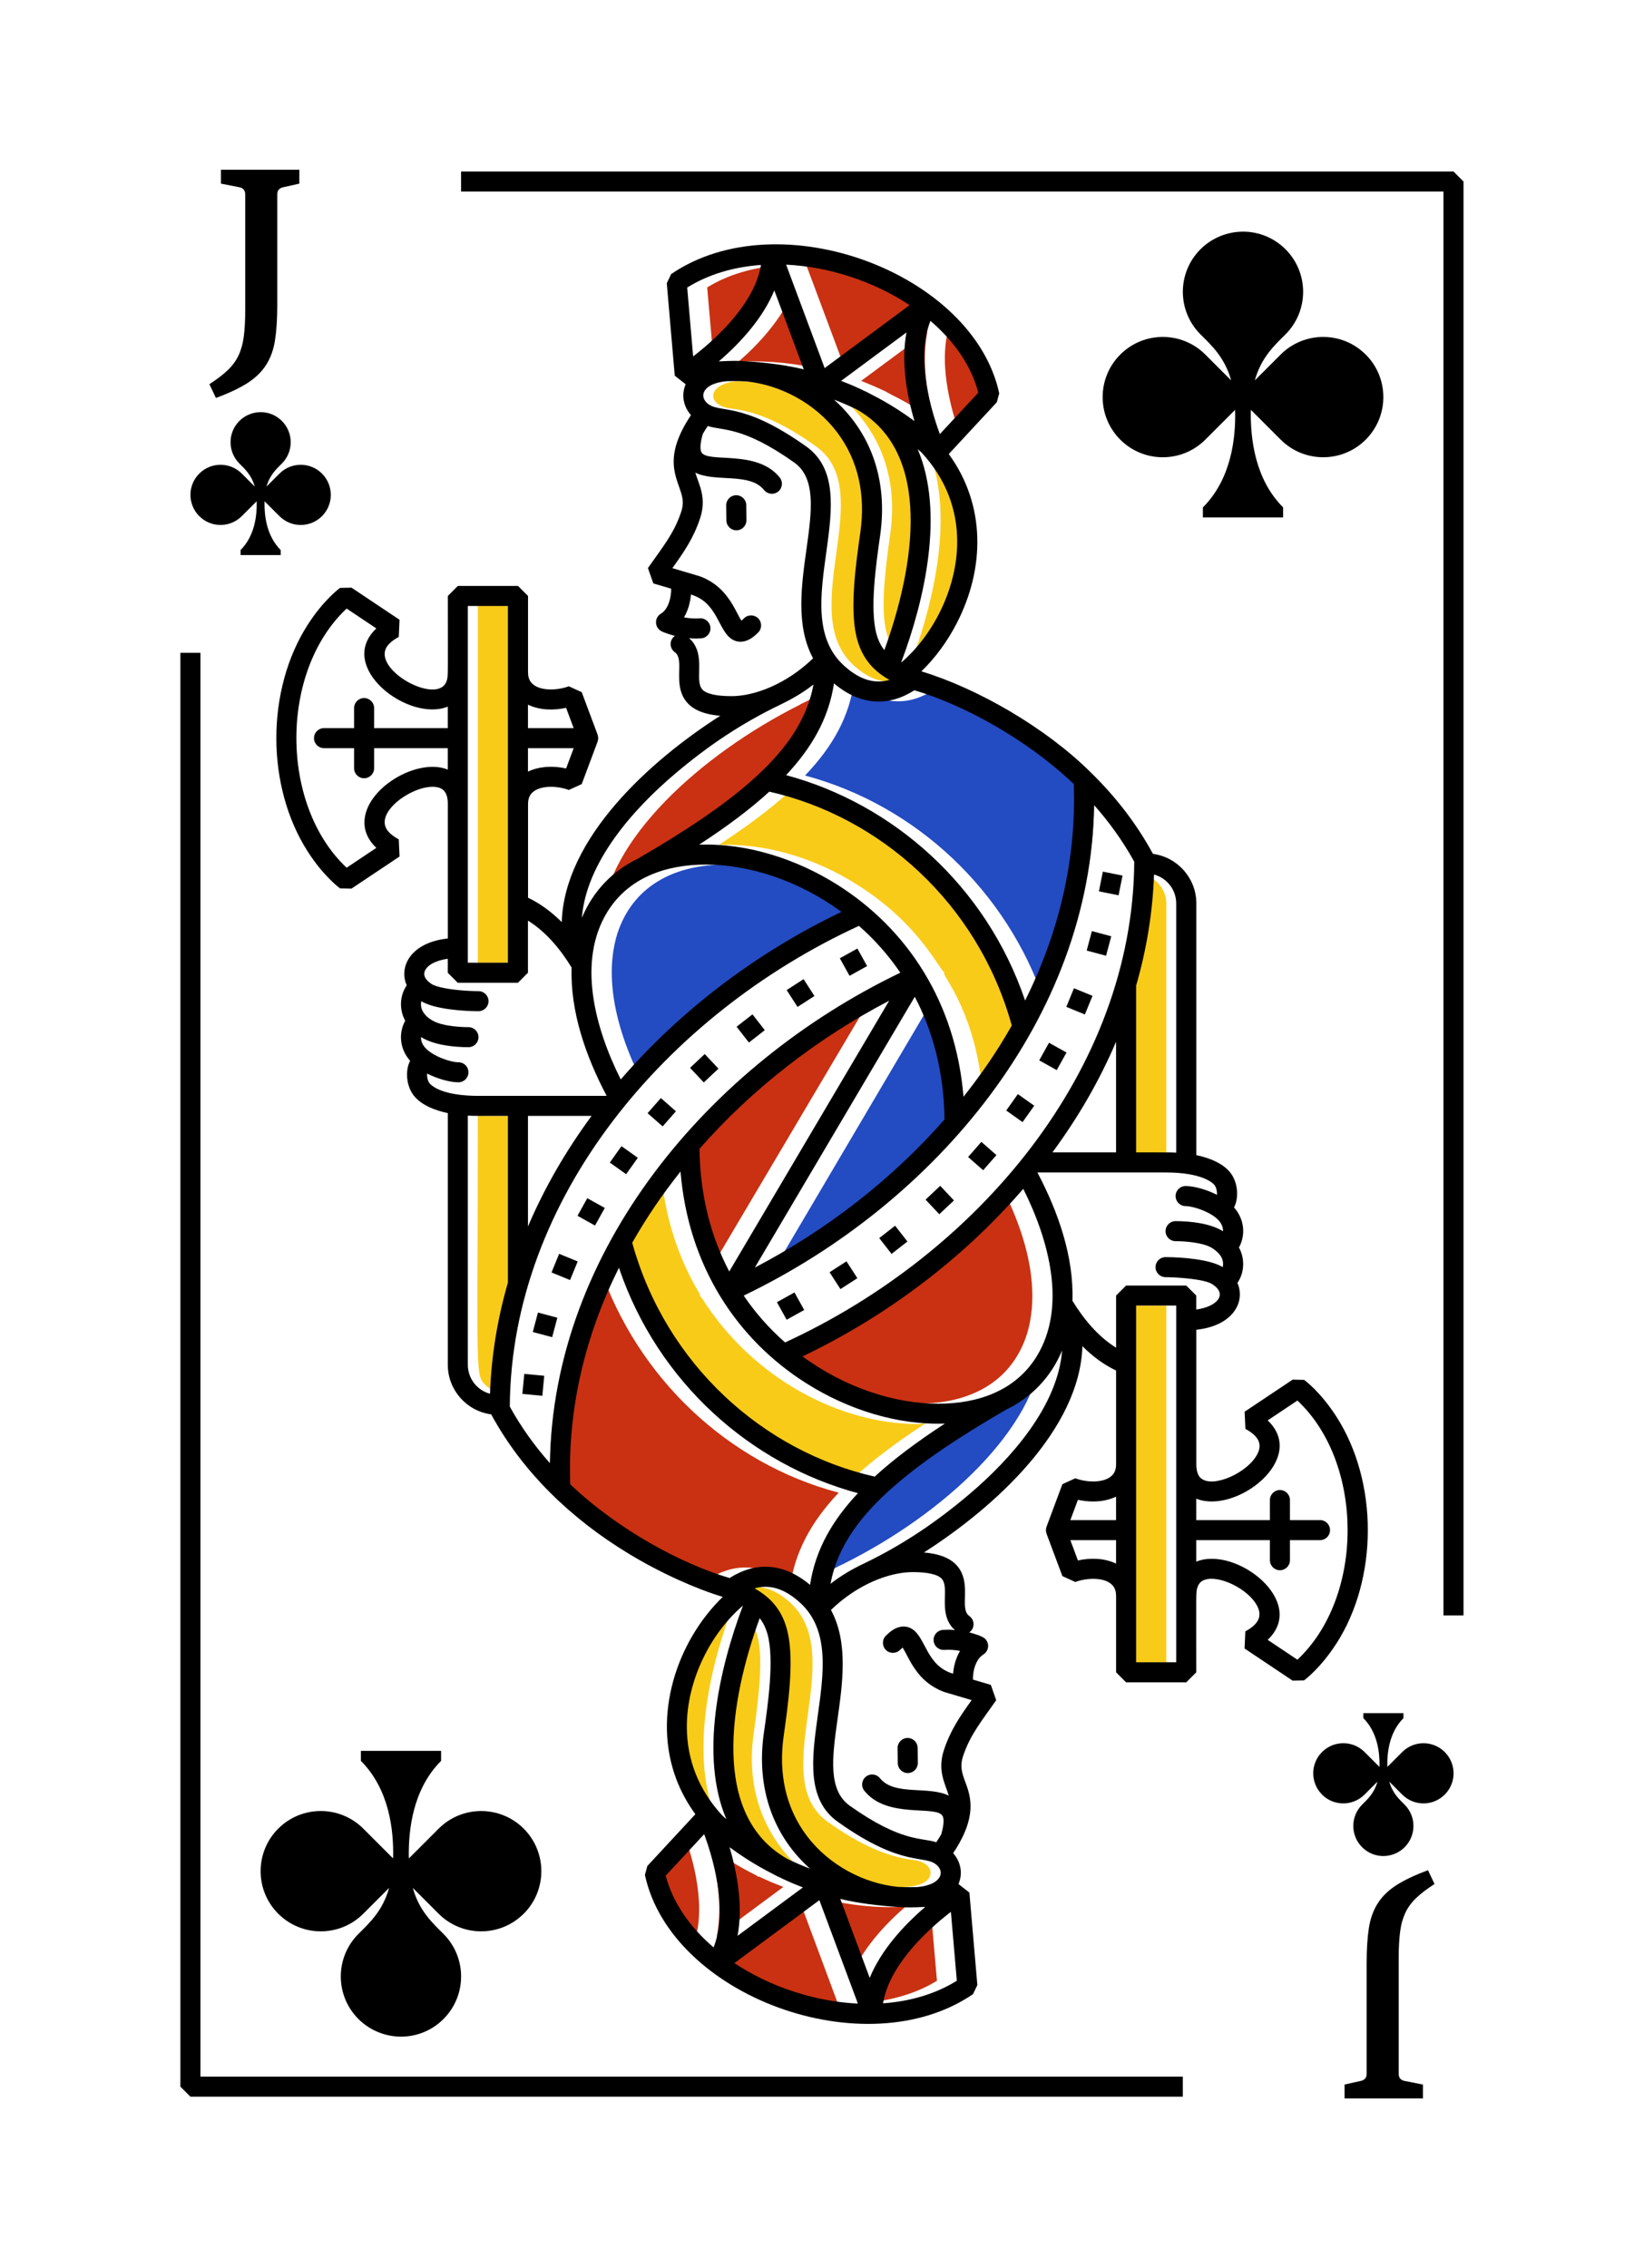 <?xml version="1.0" encoding="UTF-8"?>
<svg id="Livello_1" xmlns="http://www.w3.org/2000/svg" version="1.1" viewBox="0 0 1160 1600">
  <!-- Generator: Adobe Illustrator 29.0.0, SVG Export Plug-In . SVG Version: 2.1.0 Build 186)  -->
  <defs>
    <style>
      .st0 {
        fill: #234bc2;
      }

      .st1 {
        fill: #c93112;
      }

      .st2 {
        fill: #f9cb19;
      }
    </style>
  </defs>
  <g id="Suit">
    <g id="Suit1" data-name="Suit">
      <g id="Suit2" data-name="Suit">
        <path d="M227.2,334.08c-8.28-8.29-21.72-8.29-30.01,0l-9.11,9.11c2.29-8.17,6.95-12.36,10.82-16.23,8.29-8.29,8.29-21.72,0-30.01-4.13-4.13-9.54-6.22-14.95-6.22s-10.93,2.09-15.06,6.22c-8.29,8.28-8.29,21.72,0,30.01,3.88,3.88,8.54,8.06,10.82,16.23l-9.11-9.11c-8.28-8.29-21.72-8.29-30.01,0-8.29,8.29-8.29,21.72,0,30.01,8.29,8.29,21.72,8.29,30.01,0l10.49-10.48.03.59c.19,9.19-1.26,23.69-11.37,33.8v3.54h28.29v-3.54c-10.05-10.05-11.56-24.44-11.4-33.64l.05-.74,10.49,10.48c8.29,8.29,21.72,8.29,30.01,0,8.29-8.29,8.29-21.72,0-30.01Z"/>
        <path d="M932.8,1265.92c8.29,8.29,21.72,8.29,30.01,0l9.11-9.11c-2.29,8.17-6.95,12.36-10.82,16.23-8.29,8.29-8.28,21.72,0,30.01,4.13,4.13,9.54,6.22,14.95,6.22s10.93-2.09,15.06-6.22c8.28-8.29,8.29-21.72,0-30.01-3.88-3.88-8.54-8.06-10.82-16.23l9.11,9.11c8.29,8.29,21.72,8.29,30.01,0,8.29-8.29,8.28-21.72,0-30.01-8.29-8.29-21.72-8.29-30.01,0l-10.48,10.48-.03-.59c-.19-9.2,1.27-23.69,11.38-33.8v-3.54h-28.29v3.54c10.05,10.05,11.56,24.44,11.4,33.64l-.06.74-10.48-10.48c-8.29-8.29-21.72-8.29-30.01,0-8.29,8.28-8.29,21.72,0,30.01Z"/>
      </g>
      <g id="Value">
        <path d="M199.76,132.08c-1.38.32-2.4.9-3.1,1.73-.69.81-1.02,1.92-1.02,3.29v78.27c0,9.55-.52,17.7-1.57,24.44-1.02,6.76-3.1,12.58-6.22,17.49-3.1,4.92-7.49,9.2-13.15,12.85-5.69,3.65-13.12,7.17-22.35,10.57l-4.61-9.71c5.28-3.4,9.56-6.67,12.88-9.83,3.32-3.15,5.88-6.65,7.71-10.49,1.8-3.84,3.04-8.32,3.7-13.41.66-5.11.99-11.26.99-18.44v-81.73c0-1.37-.36-2.49-1.05-3.33-.66-.85-1.71-1.42-3.07-1.68l-13.01-2.56v-9.79h55.32v9.79l-11.44,2.56Z"/>
        <path d="M960.18,1467.92c1.36-.32,2.4-.9,3.07-1.73.72-.81,1.05-1.92,1.05-3.29v-78.27c0-9.55.53-17.7,1.55-24.44,1.05-6.76,3.12-12.58,6.24-17.49,3.1-4.92,7.46-9.2,13.15-12.85,5.69-3.65,13.12-7.17,22.35-10.57l4.61,9.71c-5.28,3.4-9.56,6.67-12.88,9.83-3.32,3.15-5.91,6.65-7.71,10.49-1.79,3.84-3.07,8.32-3.7,13.41-.66,5.11-1,11.26-1,18.44v81.73c0,1.37.36,2.49,1.02,3.33.69.85,1.71,1.42,3.09,1.68l12.99,2.56v9.79h-55.29v-9.79l11.44-2.56Z"/>
      </g>
    </g>
    <g id="Value1" data-name="Value">
      <path d="M963.63,250.11c-16.57-16.57-43.44-16.57-60.02,0l-18.21,18.22c4.57-16.34,13.9-24.72,21.65-32.47,16.58-16.58,16.57-43.45,0-60.02-8.26-8.26-19.08-12.43-29.9-12.43s-21.85,4.17-30.11,12.43c-16.57,16.57-16.57,43.44,0,60.02,7.75,7.75,17.08,16.12,21.65,32.47l-18.22-18.22c-16.57-16.57-43.44-16.57-60.02,0-16.57,16.58-16.57,43.45,0,60.02,16.57,16.57,43.44,16.57,60.02,0l20.97-20.97c0,.42.06.75.07,1.17.38,18.39-2.53,47.37-22.75,67.59v7.07h56.59v-7.07c-20.11-20.11-22.96-48.88-22.8-67.29,0-.53.1-.95.11-1.48l20.97,20.97c16.57,16.57,43.45,16.57,60.02,0,16.57-16.57,16.57-43.45,0-60.02Z"/>
      <path d="M369.5,1349.96c-16.57,16.57-43.44,16.57-60.02,0l-18.21-18.21c4.57,16.34,13.9,24.71,21.65,32.47,16.57,16.57,16.57,43.44,0,60.02-8.26,8.26-19.08,12.43-29.91,12.43s-21.85-4.17-30.11-12.43c-16.57-16.57-16.58-43.44,0-60.02,7.75-7.75,17.08-16.13,21.65-32.47l-18.21,18.21c-16.57,16.57-43.44,16.57-60.02,0-16.58-16.57-16.57-43.45,0-60.02,16.57-16.57,43.44-16.57,60.02,0l20.97,20.97c0-.42.06-.75.07-1.17.38-18.39-2.53-47.37-22.75-67.59v-7.07h56.59v7.07c-20.11,20.11-22.96,48.88-22.79,67.29,0,.53.1.95.11,1.48l20.97-20.97c16.57-16.58,43.44-16.57,60.02,0,16.57,16.57,16.57,43.44,0,60.02Z"/>
    </g>
  </g>
  <path id="Frame" d="M1032.65,1139.51h-14.15V135.12H325.33v-14.15h700.24l7.07,7.07v1011.46ZM127.28,460.49v1011.46l7.07,7.07h700.24v-14.15H141.43V460.49h-14.15Z"/>
  <g id="Illustration">
    <g id="Color">
      <path class="st1" d="M661.11,1397.26c-14.71,9.05-32.54,14.15-51.49,15.56,4.53-27.44,31.97-52.34,47.25-64.22l4.24,48.66Z"/>
      <path class="st1" d="M639.04,1344.92c-13.86,11.88-30.84,29.71-39.33,50.93l-21.22-56.87c35.12,8.6,57.56,5.94,60.55,5.94Z"/>
      <path class="st1" d="M591.23,1413.38c-32.24-1.49-63.4-12.74-87.14-28.58l59.98-44.42,27.16,73Z"/>
      <path class="st1" d="M505.78,1365.85c4.24-21.79,0-45.55-5.09-63.09,10.19,7.64,20.94,14.15,32.25,19.8.85.28,1.41,1.13,2.26,1.41l.28-.28c5.66,2.83,11.32,5.09,17.26,7.36l-46.97,34.8Z"/>
      <path class="st1" d="M488.81,1373.21c-16.69-14.43-28.29-31.69-33.39-50.08l27.16-29.14c6.51,16.98,16.69,52.91,6.22,79.22Z"/>
      <path class="st2" d="M656.58,1321.15c0,24.65-126,8.09-110.62-96.48,8.2-58.28,8.77-87.42-20.65-104.12,11.03-3.11,21.79.28,32.82,10.47,40.56,38.28-18.01,122.97,26.03,154.2,22.63,16.13,41.87,24.61,60.55,26.88,7.92.85,12.17,5.38,11.88,9.05Z"/>
      <path class="st2" d="M565.48,1318.32c-71.1-23.7-62.06-106.05-36.78-176.55,9.9,13.01,9.62,34.8,3.11,80.92-6.22,43.85,11.01,72.47,26.03,88.84,2.3,2.51,5.09,4.53,7.64,6.79Z"/>
      <path class="st2" d="M505.22,1282.67c-45.08-45.08-30.75-112.4,11.6-149.1-11.88,31.4-32.25,99.59-11.6,149.1Z"/>
      <path class="st2" d="M822.94,637.32v175.98c-2.85-.36-3.46-.28-28.29-.28,0-162.75-.28-106.9-.28-119.11,7.36-25.18,11.6-50.93,12.45-76.67,10.12,2.34,16.13,11.11,16.13,20.09Z"/>
      <rect class="st2" x="794.65" y="921.09" width="28.29" height="251.52"/>
      <path class="st0" d="M735.23,951.65c-3.68,55.45-68.75,116-139.77,151.37,0,0-.28.28-.57.28-7.92,3.68-15.56,8.49-22.92,14.15,7.36-41.31,43.29-76.67,124.2-123.36,17.82-8.77,31.4-23.77,39.04-42.44Z"/>
      <path class="st1" d="M591.79,1052.94c-20.09,21.22-30.84,42.44-34.23,65.64-17.82-15-37.63-16.98-56.3-5.38-11.32-3.4-66.2-21.5-112.89-66.2-1.98-55.17,11.32-106.66,34.8-153.06,26.6,77.8,90.25,138.35,168.62,159Z"/>
      <path class="st1" d="M724.48,941.46c-21.47,66.43-114.8,58.13-172.3,15,61.4-29.14,114.3-70.17,155.33-117.98,24.9,49.51,23.2,83.18,16.98,102.99Z"/>
      <path class="st2" d="M653.19,1003.99c-20.09,13.01-36.5,25.46-50.08,37.63-81.48-18.67-148.25-82.61-170.89-164.95,9.9-17.54,21.5-34.23,34.23-50.08,2.55,31.4,11.88,60.55,27.16,86.01,0,.28.28.57.28.57v.85c.28.57.85,1.13,1.41,1.7,35.83,56.79,97.32,88.84,152.5,88.84,1.7,0,3.4-.57,5.38-.57Z"/>
      <path class="st0" d="M680.35,789.53c-38.2,43.57-85.16,79.22-133.54,104.68l112.6-190.98c13.3,25.75,20.65,54.89,20.94,86.29Z"/>
      <path class="st1" d="M613.29,706.07l-112.89,190.69c-13.3-25.46-20.37-54.89-20.94-86.29,38.48-43.57,85.44-79.22,133.82-104.4Z"/>
      <path class="st0" d="M771.73,553c1.98,55.17-11.32,106.95-34.8,153.35-26.6-78.09-90.54-138.35-168.91-159.29,20.37-21.22,31.12-42.16,34.52-65.36,19.6,16.33,38.03,16.44,56.3,5.09,11.6,3.4,66.2,21.5,112.89,66.2Z"/>
      <path class="st2" d="M727.88,723.33c-9.9,17.54-21.5,34.23-34.23,50.08-4.65-57.35-27.44-83.6-27.44-86.58v-.85c-5.36-5.36-19.29-35.36-61.11-61.68-31.4-20.09-66.49-29.42-97.89-28.29,19.8-13.01,36.21-25.18,49.51-37.35,81.77,18.39,148.25,82.33,171.17,164.66Z"/>
      <path class="st1" d="M588.11,482.56c-7.36,41.59-43.29,76.67-124.2,123.36-18.11,8.77-31.4,23.77-39.33,42.44,3.68-55.45,69.03-115.72,140.05-151.37l.28-.28c8.2-3.68,15.84-8.49,23.2-14.15Z"/>
      <path class="st0" d="M607.63,643.54c-61.4,29.42-114.3,70.17-155.33,117.98-24.61-49.51-22.92-83.18-16.69-102.99,21.98-66.97,115.29-57.53,172.02-15Z"/>
      <path class="st2" d="M365.73,906.1c-7.36,25.18-11.6,50.93-12.73,76.96-3.4-1.13-6.51-2.55-9.34-5.09-8.93-8.34-6.51-1-6.51-190.98,4.49,0-4.55.28,28.29.28v118.55l.28.28Z"/>
      <rect class="st2" x="337.16" y="427.38" width="28.29" height="251.8"/>
      <path class="st2" d="M643.28,466.43c11.6-31.4,32.25-99.59,11.6-149.1,43.65,43.57,31.46,112.36-11.6,149.1Z"/>
      <path class="st2" d="M631.12,458.22c-9.62-13.01-9.62-34.8-3.11-80.63,6.51-44.14-10.47-72.71-25.75-89.12-2.26-2.55-5.38-4.53-7.92-6.79,5.94,2.26,11.88,4.53,17.54,7.36,60.26,34.23,34.23,128.45,19.24,169.19Z"/>
      <path class="st2" d="M634.8,479.73c-11.03,3.11-21.79-.57-32.82-10.75-40.81-37.98,18.2-122.48-26.31-154.2-22.63-16.13-41.59-24.61-60.26-26.6-17.09-2.36-16.58-17.08,3.96-19.24,63.04,0,103.2,46.38,94.78,106.66-8.2,58.28-9.05,87.14,20.65,104.12Z"/>
      <path class="st1" d="M704.4,276.87l-27.16,29.42c-6.22-17.26-16.41-53.19-6.22-79.5,16.69,14.43,28.58,31.69,33.39,50.08Z"/>
      <path class="st1" d="M659.41,296.96c-20.05-14.77-32.46-18.88-34.52-20.94h-.28c-5.38-2.55-11.32-5.09-16.98-7.36l46.68-34.52c-4.24,21.79,0,45.55,5.09,62.81Z"/>
      <path class="st1" d="M656.02,215.19l-59.98,44.42-27.16-72.71c32.31,1.49,63.75,12.7,87.14,28.29Z"/>
      <path class="st1" d="M581.32,261.02c-20.73-5-36.61-6.17-54.58-6.17,0,0-4.43.51-5.96.51,13.86-11.88,30.84-29.99,39.61-51.21l20.94,56.87Z"/>
      <path class="st1" d="M550.48,187.18c-4.81,27.44-31.97,52.62-47.25,64.22l-4.24-48.66c14.71-9.05,32.25-14.15,51.49-15.56Z"/>
    </g>
    <path id="Line" d="M526.55,356.33q.06,5.3.12,10.61c.04,3.91-3.09,7.11-6.99,7.15-3.91.04-7.11-3.09-7.15-6.99q-.06-5.3-.12-10.61c-.05-3.91,3.09-7.11,6.99-7.15,3.91-.05,7.11,3.09,7.15,6.99ZM942.91,1159.41c-11.11,17.33-22.25,25.56-22.76,25.94l-8.1.17-33.9-22.65.56-12.1c7.91-4.27,12.51-9.71,8.47-17.7-6.23-12.35-27.53-22.47-37.56-18.51-2.17.87-3.66,2.31-4.59,4.87-1.33,3.66-.94,3.27-.94,60.24l-7.07,7.07h-42.44l-7.07-7.07v-53.79c0-2.78-.6-5.4-2.45-7.5-5.33-6.07-18.35-5.43-26.34-2.43l-9.1-4.15c-11.47-30.72-11.18-29.74-11.18-30.02-.6-1.65-.59-3.17,0-4.8,0,0-.31.75,11.18-30.02l9.1-4.15c7.59,2.85,19.67,3.62,25.54-1.63,1.97-1.76,3.24-4.26,3.25-8.3v-66.08c-8.97-4.3-16.68-10.11-23.77-17.2-1.82,59.04-61.88,113.66-111.85,145.55,13.1,1.08,24.7,5.42,28,18.22,2.85,11.07-1.74,22.48,4.05,26.6,3.87,2.74,4.12,8.65-.05,11.55,2.66.68,8.88,2.44,10.96,4.28,2.97,2.65,3.17,7.03.6,9.94-1.79,2.01-4.33,2.15-6.84,7.92-1.33,3.03-2.18,6.93-2.09,11.14l12.6,3.73,3.8,10.82c-9.93,14.28-18.31,24.12-23.43,39.58-4.31,13.12,5.32,19.21,5.31,35.27,0,11.73-5.77,23.36-12.25,33.03,5.29,6.01,7.01,14.15,3.75,21.79l7.7,6.04,5.62,65.2-3.06,6.44c-76.04,51.96-213.19,1.25-231.51-84.12l1.73-6.3,33.87-36.51c-5.69-7.82-10.09-15.96-13.28-24.27-17.37-45.23.27-97.74,32.61-129.03-18.43-5.55-43.45-16.51-66.89-30.78-39.7-24.16-74.15-56.81-96.51-97.97-17.28-2.33-30.61-17.09-30.61-35.01v-177.51c-9.18-1.9-20.05-6-25.12-13.93-4.37-6.98-4.76-16.66-1.47-22.95-7.76-8.8-8.04-20.02-3.47-28.26-4.6-8.47-3.61-18.2,1.08-25.01-5.81-12.89,2.7-30.24,28.99-33.02v-95.13c-.1-7.73-2.91-11.87-10.73-11.86-15.51-.11-40.76,18.04-32.04,30.5,1.4,1.98,3.94,4.29,8.15,6.56l.56,12.1-33.9,22.64-8.1-.17c-.51-.38-11.65-8.6-22.76-25.93-29.57-46.05-29.55-114.07,0-160.09,11.11-17.33,22.25-25.56,22.76-25.93l8.1-.17,33.9,22.65-.56,12.1c-4.21,2.27-6.74,4.59-8.15,6.56-11.42,16.32,35.5,42.13,41.84,24.77,1.33-3.65.94-3.26.94-60.23l7.07-7.07h42.44l7.07,7.07v53.79c0,2.78.6,5.39,2.45,7.5,5.32,6.07,18.34,5.44,26.34,2.43l9.1,4.15c11.46,30.73,11.18,29.73,11.18,30.02.59,1.64.59,3.16,0,4.8,0,.28.31-.75-11.18,30.02l-9.1,4.15c-7.63-2.86-19.69-3.6-25.53,1.63-1.96,1.76-3.25,4.26-3.25,8.31v66.07c8.95,4.29,16.66,10.1,23.78,17.2,1.82-59.04,61.87-113.65,111.85-145.55-13.17-1.08-24.71-5.46-28-18.22-2.79-10.85,1.67-22.52-4.04-26.6-3.87-2.74-4.12-8.64.05-11.55-2.54-.65-7.77-2.2-9.98-3.55-4.57-2.81-4.42-9.45.08-12.08,5.24-3.1,7.38-11.56,7.26-17.64l-12.6-3.73-3.8-10.82c10.03-14.42,18.34-24.18,23.43-39.57,1.48-4.49,1.46-7.98.38-12.06-3.25-12.29-13.81-25.83,6.56-56.25-5.29-6.01-7.01-14.15-3.75-21.79l-7.7-6.04-5.62-65.2,3.06-6.45c76.43-52.23,213.3-.7,231.51,84.12l-1.73,6.29-33.87,36.51c26.19,36.02,25.57,80.65,5.62,119.36-6.74,13.07-15.34,24.65-24.95,33.94,39.37,11.86,87.85,39.73,119.59,71.36,16.32,15.92,31.59,34.89,43.81,57.38,17.28,2.33,30.61,17.09,30.61,35.01v177.51c9.19,1.91,20.05,6.01,25.12,13.93,4.4,7.03,4.74,16.71,1.48,22.95,7.53,8.53,8.21,19.7,3.47,28.26,4.59,8.46,3.61,18.2-1.09,25.01,5.81,12.88-2.69,30.23-28.99,33.02v95.13c.05,4.03.9,6.54,1.88,8.06,6.39,9.65,31.46-.42,39.97-13.41,4.71-7.09,4.15-13.71-7.21-19.85l-.56-12.1,33.9-22.64,8.1.17c.51.37,11.65,8.6,22.76,25.93,29.57,46.05,29.55,114.07,0,160.09ZM372.53,513.63h32.25l-5.34-14.31c-8.97,1.93-18.66,1.72-26.91-2.24v16.55ZM372.53,544.29c6.61-3.17,15.93-4.57,26.91-2.2l5.34-14.31h-32.25v16.51ZM787.49,1086.44h-32.25l5.34,14.31c8.95-1.93,18.64-1.73,26.91,2.24v-16.55ZM787.49,1055.78c-6.61,3.17-15.93,4.57-26.91,2.2l-5.34,14.32h32.25v-16.51ZM801.64,812.91c23.62,0,24.06-.05,28.29.19v-175.74c0-9.74-6.53-17.98-15.65-20.46-.94,26.87-5.31,53.09-12.64,78.4v117.61ZM524.75,913.93c8.27,12.16,17.88,23.08,29.2,33.04,135.82-62.45,245.47-192,246.37-339.12-8.2-14.86-17.86-28.13-28.32-39.92-2.09,149.93-111.58,280.79-247.25,346.01ZM742.59,812.91h44.9v-78.03c-11.73,27.51-26.93,53.66-44.9,78.03ZM679.83,773.67c12.51-15.76,23.56-31.75,34.08-50.26-23.88-86.23-92.73-147.23-171.08-164.97-13.42,12.29-29.84,24.59-49.51,37.4,33.93-1.16,68.66,10.11,97.41,28.2,49.8,31.36,83.72,83.53,89.1,149.63ZM498,609.88c-28.28,0-54.7,9.27-69.57,33.57-21.22,34.76-8.7,81.61,9.57,118.02,42.57-49.33,96.66-89.98,155.75-118.22-30.61-22.47-65.55-33.37-95.76-33.37ZM645.46,703.14l-112.85,191.03c50.46-26.35,96.64-62.1,133.84-104.48-.41-33.54-8.28-62.35-20.99-86.55ZM627.41,705.9c-50.46,26.35-96.64,62.1-133.84,104.47.41,33.54,8.28,62.35,20.99,86.55l112.85-191.03ZM480.18,826.4c-12.64,15.91-23.68,31.95-34.08,50.25,23.88,86.25,92.74,147.23,171.08,164.97,13.42-12.28,29.84-24.59,49.52-37.4-33.93,1.16-68.66-10.11-97.41-28.2-49.8-31.35-83.73-83.52-89.11-149.63ZM731.58,956.63c21.21-34.76,8.7-81.61-9.57-118.02-42.57,49.33-96.66,89.98-155.75,118.22,30.56,22.43,65.49,33.37,95.76,33.37,28.25,0,54.7-9.25,69.57-33.57ZM645.21,486.93c-18.18,11.59-37.92,10.97-56.76-4.84-3.83,25.45-16.32,46.07-33.79,64.7,75.34,20.19,141.16,77.97,168.65,159,23.8-47.76,36.25-99.19,34.36-152.72-33.71-32.12-78.53-56.18-112.46-66.14ZM621.05,377.52c-2.83,19.9-7.44,51.79-2.65,69.53,1.29,4.75,3.12,8.39,5.59,11.55,21.27-58.35,34.69-139.53-19.74-169.91-5.14-2.48-10.39-4.74-15.76-6.78,25.48,22.76,38.19,55.96,32.56,95.61ZM526.43,269.05c-7.94-.36-10.66-.2-13.54-.14-5.65.44-13.44,2.27-16,7.33-1.42,2.85-.46,5.71,1.84,7.92,8.72,8.26,23.37-2.41,69.96,30.65,44.48,31.35-14.84,115.65,26.23,154.18,9.41,8.8,20.29,14.17,32.68,10.64-12.4-7.01-20.07-16.46-23.43-31.2-4.58-20.16-.24-50.96,2.88-72.9,3.67-25.81-1.05-50.45-16.59-70.86-15.51-20.33-39.93-33.23-64.02-35.62ZM663.16,306.23l27.13-29.25c-5.24-19.94-17.81-36.93-33.78-50.64-9.25,23.5-2.08,56.22,6.65,79.89ZM647.53,316.88c18.9,44.24,5.16,105.89-11.74,150.59,22.9-19.52,39.61-52.86,39.6-85.34,0-22.98-8.1-44.55-25.28-63.03-.85-.75-1.71-1.49-2.58-2.22ZM645.24,297.04c-5.8-19.77-9.42-42.17-5.64-62.53l-46.13,34.17c13.4,5.1,16.99,7.63,17.15,7.35,4.63,2.54,17.6,8.41,34.62,21.01ZM554.69,186.7l27.19,72.96,59.95-44.4c-25.85-17.14-57.34-27.15-87.14-28.56ZM507.19,254.92c9.61-.43,12.36-.54,19.55-.07,13.84.91,27.36,2.59,40.37,5.69l-20.75-55.68c-7.92,19.26-23.32,36.41-39.17,50.06ZM489.07,251.43c20.05-15.41,43.78-39.45,47.88-64.53-18.97,1.36-36.9,6.5-52.07,15.94l4.19,48.59ZM515.9,491.09c16.32.02,38.79-8.34,57.81-26.7-24.93-46.03,17.29-116.18-13.2-138.05-36.63-26-50.62-22.31-61.11-25.84-1.34,1.99-2.52,3.88-3.53,5.67-.93,3.24-2.47,9.6-1.02,12.71,4.05,8.22,39.15-2.3,55.32,17.96,2.44,3.05,1.95,7.5-1.1,9.94-3.05,2.44-7.5,1.95-9.94-1.1-10.11-12.59-34.31-5.25-48.52-12.27,2.49,8.46,8.21,17.63,3.39,32.17-4.57,13.88-11.24,23.57-19.56,35.2,17.68,5.24,17.35,5.11,17.65,5.23-.28-.06,9.81,2.25,18.27,11.59,6.95,7.63,10.02,16.07,12.79,20.23.5-.39,1.1-.93,1.82-1.65,2.76-2.76,7.24-2.76,10,0,2.76,2.76,2.76,7.24,0,10-1.85,1.84-3.62,3.33-5.59,4.5-4.58,2.7-9.16,2.57-12.73.37-10.03-6.07-10.09-26.02-29.11-31.64-.49,5.69-2,11.09-4.91,16.1,4.08.75,7.54.92,11.11.68,3.9-.27,7.27,2.67,7.54,6.57.27,3.9-2.67,7.27-6.57,7.54-11.27.78-9.2-2.13-5.5,3.13,8.55,12.11,0,28.51,7.43,33.92,4.49,3.26,13.75,3.72,19.28,3.71ZM410.58,647.45c7.98-19.1,21.89-33.26,39.26-41.61,34.08-19.69,60.48-37.53,79.96-54.68,21.37-18.81,39.09-40.51,44.18-68.3-7.16,5.6-14.94,10.15-23.36,14.2-27.33,13.15-50.84,28.87-74.33,48.78-29.81,25.22-62.7,62.53-65.71,101.62ZM330.09,679.11h28.29v-251.64h-28.29v251.64ZM315.94,542.9v-15.13h-51.96v14.15c0,3.9-3.17,7.07-7.07,7.07s-7.07-3.17-7.07-7.07v-14.15h-21.22c-3.91,0-7.07-3.17-7.07-7.07s3.17-7.07,7.07-7.07h21.22v-14.15c0-3.91,3.17-7.07,7.07-7.07s7.07,3.17,7.07,7.07v14.15h51.96v-15.18c-27.56,11.35-79.22-27.96-50.39-55.15l-20.97-14.01c-47.44,44.46-47.1,138.69,0,182.82l20.97-14.01c-5.15-4.86-8.43-10.77-8.39-18,0-23.87,37.47-45.96,58.79-37.2ZM337.16,773.02h90.88c-14.62-27.73-25.74-59.3-24.72-90.51-7.92-12.9-17.89-25.07-30.8-33.1v36.79l-7.07,7.07h-42.44l-7.07-7.07v-9.87c-5.53.78-12.78,2.87-15.67,7.62-2.44,4,.34,7.66,4.27,10.2.81.55,2.98,1.46,5.71,2.14,7.7,1.97,19.55,2.86,27.4,2.88,3.91.01,7.06,3.19,7.05,7.1-.01,3.9-3.19,7.06-7.09,7.05-10.49-.03-30.92-1.34-40.33-7.05-.73,3.48.22,6.5,2.42,9.16,4.18,5.03,10.35,6.97,16.75,8.01,4.91.83,10.14,1.12,14.12,1.13,3.91.01,7.06,3.19,7.05,7.09s-3.19,7.06-7.09,7.05c-10.58-.04-24.48-1.53-33.46-7.16-.07,2.48.65,4.78,2.64,7.18,5.09,6.12,18.01,10.63,23.77,10.6,3.91,0,7.07,3.16,7.07,7.07s-3.17,7.07-7.07,7.07c-6.75-.01-15.69-2.91-22.12-6.19-.1,1.43.06,2.76.37,3.93.53,2.08,1.36,3.32,3.45,4.85,7.81,5.72,22.33,6.98,31.99,6.98ZM372.53,787.16v78.03c11.74-27.52,26.93-53.67,44.9-78.03h-44.9ZM358.38,787.16c-23,0-23.83.05-28.29-.19v175.74c0,9.73,6.52,17.98,15.65,20.46.93-26.87,5.31-53.09,12.64-78.39v-117.62ZM635.27,686.15c-8.28-12.17-17.89-23.09-29.2-33.04-135.81,62.45-245.47,192-246.36,339.12,8.2,14.86,17.86,28.12,28.32,39.92,2.09-150.14,111.85-280.92,247.25-346ZM514.81,1113.15c18.14-11.56,37.88-11.01,56.76,4.84,3.83-25.45,16.33-46.08,33.79-64.7-75.34-20.19-141.16-77.97-168.65-159-23.75,47.66-36.25,99.08-34.36,152.73,33.71,32.12,78.52,56.18,112.46,66.14ZM538.97,1222.55c2.84-19.9,7.45-51.79,2.65-69.53-1.29-4.75-3.12-8.39-5.59-11.55-21.27,58.34-34.7,139.53,19.74,169.91,5.14,2.48,10.39,4.74,15.76,6.78-25.55-22.83-38.18-56.08-32.56-95.61ZM633.58,1331.02c7.94.36,10.66.2,13.56.14,5.66-.44,13.42-2.28,15.98-7.33,1.41-2.84.47-5.7-1.84-7.92-8.72-8.26-23.37,2.41-69.96-30.65-44.55-31.4,14.9-115.6-26.23-154.18-9.43-8.82-20.31-14.17-32.68-10.64,12.16,6.87,20.02,16.21,23.43,31.2,4.58,20.16.24,50.96-2.87,72.9-3.69,25.9,1.11,50.53,16.59,70.86,15.51,20.32,39.93,33.23,64.02,35.62ZM496.86,1293.85l-27.13,29.25c5.24,19.94,17.8,36.93,33.78,50.64,9.24-23.49,2.08-56.2-6.64-79.89ZM512.49,1283.19c-18.9-44.24-5.16-105.88,11.74-150.59-22.9,19.52-39.61,52.86-39.6,85.34,0,23.12,8.2,44.66,25.29,63.04.85.75,1.71,1.48,2.57,2.21ZM514.78,1303.03c5.8,19.78,9.42,42.18,5.64,62.53l46.13-34.17c-13.4-5.1-16.99-7.63-17.15-7.35-5.65-3.09-17.96-8.67-34.62-21.01ZM605.33,1413.36l-27.19-72.96-59.95,44.4c26.01,17.24,57.5,27.16,87.14,28.56ZM652.83,1345.15c-10.06.45-12.59.47-19.57.01-13.84-.91-27.33-2.54-40.34-5.63l20.75,55.68c7.95-19.34,23.4-36.47,39.17-50.06ZM670.95,1348.64c-20.15,15.48-43.79,39.51-47.88,64.53,18.97-1.36,36.89-6.5,52.06-15.93l-4.18-48.6ZM644.12,1108.98c-16.32-.02-38.79,8.34-57.81,26.7,24.98,46.13-17.37,116.12,13.2,138.05,36.67,26.03,50.61,22.31,61.11,25.83,1.34-1.99,2.52-3.88,3.54-5.67.93-3.26,2.46-9.61,1.02-12.71-4.05-8.23-39.15,2.3-55.32-17.96-2.44-3.05-1.94-7.5,1.11-9.94,3.05-2.44,7.5-1.95,9.94,1.1,10.12,12.6,34.29,5.23,48.52,12.27-2.52-8.54-8.2-17.68-3.4-32.17,4.57-13.88,11.24-23.57,19.56-35.2-17.65-5.23-17.35-5.11-17.65-5.23.28.06-9.8-2.25-18.27-11.59-6.95-7.63-10.02-16.07-12.79-20.23-.5.39-1.1.92-1.82,1.64-2.76,2.76-7.24,2.76-10,0-2.76-2.76-2.76-7.24,0-10,1.85-1.84,3.61-3.33,5.59-4.5,4.07-2.39,8.72-2.84,12.73-.37,10.03,6.07,10.08,26,29.11,31.65.48-5.69,2-11.09,4.91-16.11-3.73-.68-7.26-.95-11.1-.68-3.9.27-7.28-2.66-7.55-6.56-.27-3.9,2.66-7.28,6.56-7.55,11.27-.79,9.22,2.14,5.51-3.13-8.57-12.15.04-28.48-7.42-33.92-4.49-3.26-13.76-3.72-19.28-3.71ZM749.44,952.62c-7.98,19.11-21.9,33.26-39.26,41.62-34.08,19.69-60.48,37.53-79.96,54.68-21.33,18.77-39.09,40.47-44.19,68.3,7.36-5.76,15.09-10.25,23.35-14.2,28.41-13.58,52.75-30.48,74.34-48.79,29.85-25.26,62.7-62.56,65.71-101.62ZM829.93,920.96h-28.29v251.64h28.29v-251.64ZM844.08,913.89v9.87c3.42-.48,6.35-1.26,8.66-2.25,8.79-3.76,11.09-10.18,2.75-15.57-5.55-3.81-26.03-5-33.1-5.01-3.91-.01-7.06-3.19-7.05-7.1.01-3.9,3.19-7.06,7.09-7.05,10.88.04,31.01,1.39,40.32,7.05,1.22-5.79-2.29-10.08-7.26-13.28-5.96-3.98-18.9-5-26.03-5.01-3.91-.01-7.06-3.19-7.05-7.1.01-3.9,3.19-7.06,7.09-7.05,10.63.04,24.49,1.54,33.46,7.16.11-4.99-3.23-8.56-7.47-11.29-6.05-3.97-15.07-6.5-18.93-6.47-3.91,0-7.07-3.17-7.07-7.07s3.17-7.07,7.07-7.07c6.58.01,15.47,2.8,22.11,6.19.18-2.53-.5-5.02-1.39-6.41-1.49-2.38-5.81-4.51-8.53-5.55-5.46-2.09-13.85-3.8-25.88-3.8h-90.88c14.62,27.73,25.75,59.3,24.72,90.51,7.93,12.9,17.9,25.06,30.8,33.1v-36.78l7.07-7.07h42.44l7.07,7.07ZM915.45,987.96l-20.98,14.01c28.69,27.07-22.59,66.55-50.39,55.2v15.13h51.96v-14.15c0-3.91,3.17-7.07,7.07-7.07s7.07,3.17,7.07,7.07v14.15h21.22c3.91,0,7.07,3.17,7.07,7.07s-3.17,7.07-7.07,7.07h-21.22v14.15c0,3.9-3.17,7.07-7.07,7.07s-7.07-3.17-7.07-7.07v-14.15h-51.96v15.17c27.81-11.45,78.97,28.19,50.39,55.15l20.98,14.01c47.23-44.26,47.22-138.58,0-182.82ZM792.04,617.64l-13.87-2.78-2.78,13.9,13.87,2.78,2.78-13.9ZM585.35,897.46l7.66,11.89,11.94-7.7-7.67-11.89c-7.49,4.83-4.48,2.89-11.93,7.69ZM620.38,873.37l8.7,11.15,11.2-8.74-8.7-11.15c-7.03,5.48-4.44,3.46-11.2,8.74ZM662.77,856.53l10.34-9.73-9.69-10.3c-6.43,6.04-4.12,3.87-10.34,9.73l9.69,10.3ZM752.54,742.45l-12.36-6.88c-4.2,7.54-2.84,5.11-6.91,12.41l12.36,6.88,6.91-12.41ZM770.88,702.48l-13.09-5.37c-3.38,8.24-2.14,5.21-5.39,13.14l13.09,5.36,5.39-13.14ZM703.09,814.82l-10.64-9.33c-5.82,6.64-3.74,4.26-9.36,10.67l10.63,9.33,9.37-10.67ZM729.74,779.98l-11.53-8.19c-5.14,7.23-3.25,4.56-8.22,11.57l11.53,8.19,8.23-11.57ZM784.1,660.47l-13.67-3.66c-2.3,8.6-1.45,5.43-3.67,13.72l13.67,3.65,3.67-13.72ZM548.19,918.59l6.87,12.37,12.39-6.88-6.87-12.37-12.39,6.88ZM640.62,1250.74c3.9-.04,7.04-3.25,6.99-7.15q-.06-5.31-.12-10.61c-.04-3.91-3.24-7.04-7.15-7-3.91.04-7.04,3.24-6.99,7.15q.06,5.31.12,10.61c.04,3.91,3.24,7.04,7.15,7ZM368.59,983.26l14.08,1.34,1.34-14.11-14.08-1.34-1.34,14.11ZM407.48,857.63l12.36,6.88c2.39-4.3,4.45-8,6.91-12.41l-12.36-6.88-6.91,12.41ZM430.28,820.09l11.53,8.2c5.12-7.2,3.28-4.62,8.23-11.58l-11.53-8.19-8.23,11.57ZM375.93,939.61l13.67,3.64c2.13-7.98,1.48-5.53,3.66-13.72l-13.67-3.65-3.66,13.72ZM389.15,897.59l13.09,5.37c3.38-8.24,2.14-5.21,5.39-13.14l-13.09-5.36-5.39,13.14ZM574.67,702.6l-7.66-11.89-11.94,7.7,7.67,11.89c7.41-4.78,4.76-3.07,11.93-7.7ZM539.64,726.7l-8.7-11.16-11.2,8.73,8.7,11.15c7.02-5.48,4.2-3.28,11.2-8.73ZM456.93,785.25l10.64,9.33c5.68-6.48,3.86-4.4,9.36-10.67l-10.63-9.33-9.36,10.67ZM497.25,743.54l-10.35,9.73,9.69,10.3c6.38-6,4.18-3.93,10.35-9.73l-9.69-10.31ZM611.84,681.48l-6.87-12.37-12.39,6.88,6.87,12.37,12.39-6.88Z"/>
  </g>
</svg>